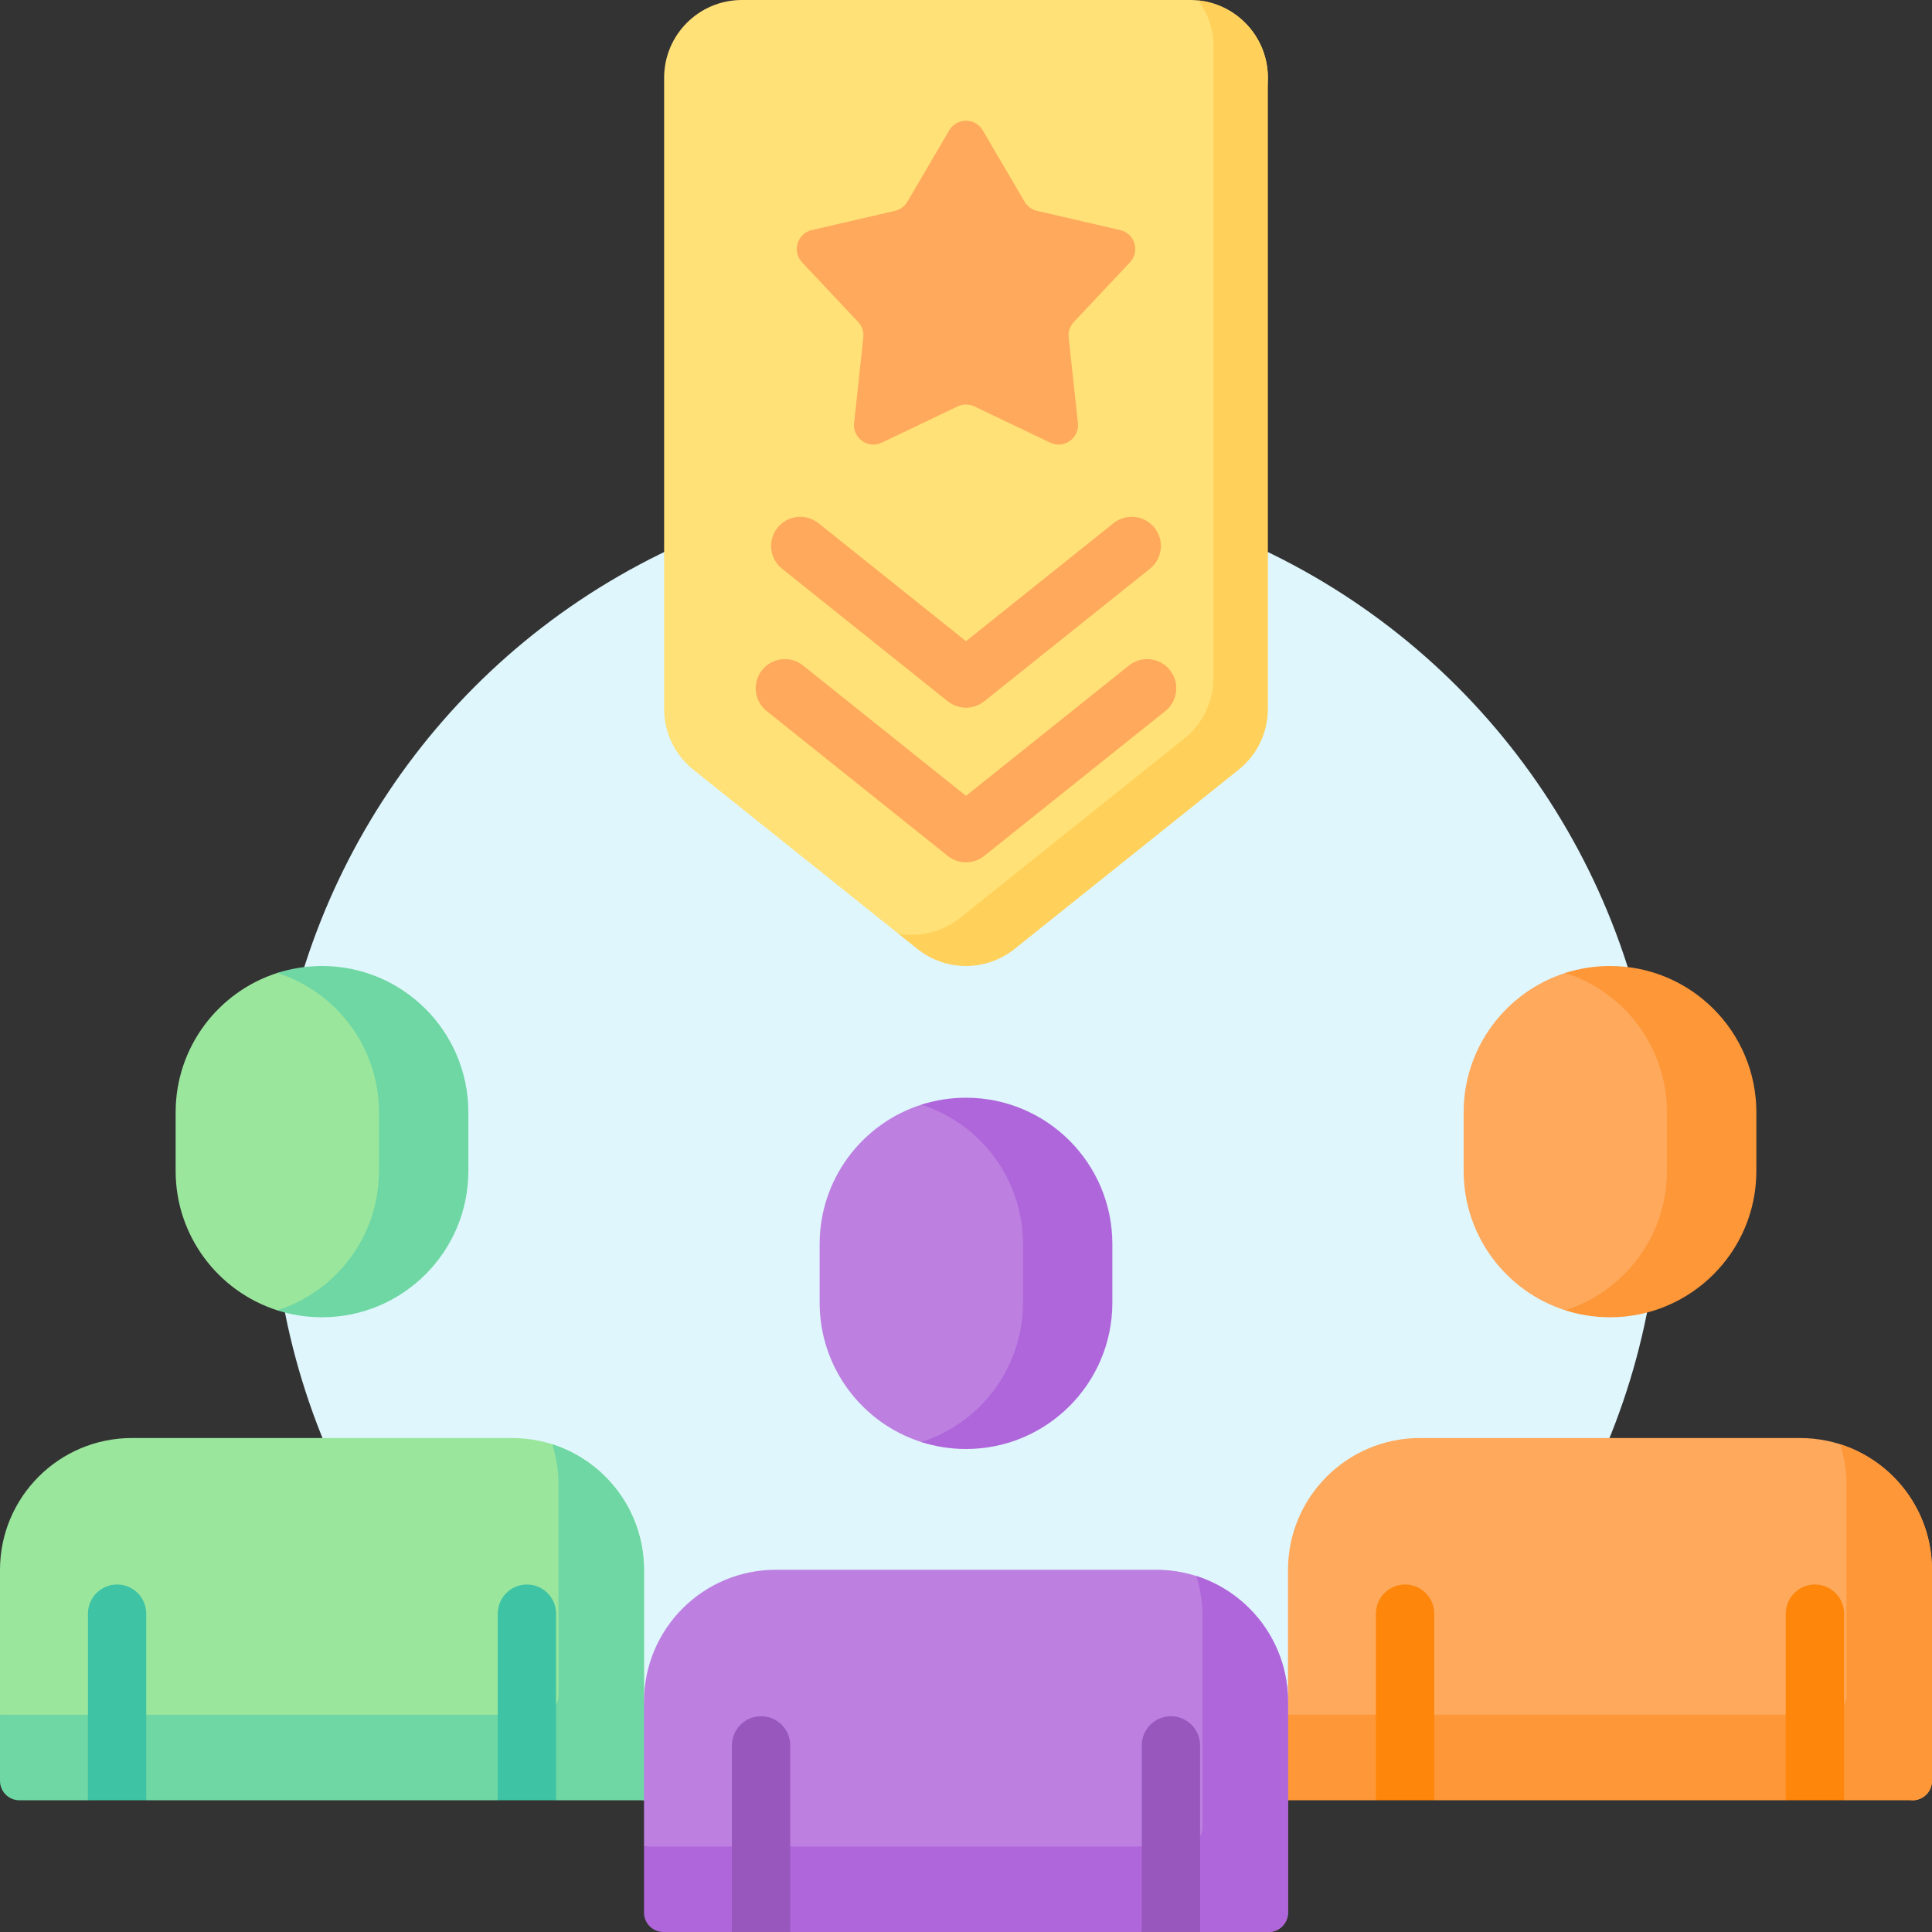 <svg xmlns="http://www.w3.org/2000/svg" id="Capa_1" viewBox="0 0 512 512"><rect x="0" y="0" width="512" height="512" fill="#333333" stroke="none"/><g><circle cx="256" cy="312" fill="#dff6fd" r="184"></circle><path d="m170.667 477.091-170.667-22.664v-38.372c0-19.31 15.654-34.964 34.964-34.964h100.739c19.31 0 34.964 15.654 34.964 34.964v34.909l5.333 13.036z" fill="#9be69d"></path><path d="m170.667 450.964v-34.909c0-15.597-10.213-28.808-24.316-33.312 1.072 3.357 1.652 6.935 1.652 10.648v55.885c0 2.845-2.306 5.151-5.151 5.151h-142.852v17.513c0 2.845 2.306 5.151 5.151 5.151h18.153l7.726-10.302 7.726 10.302h93.154l7.726-10.302 7.726 10.302h23.304l5.334-13.091z" fill="#6fd7a3"></path><path d="m341.333 454.427 165.516 22.664c2.845 0 5.151-2.306 5.151-5.151v-55.885c0-19.31-15.654-34.964-34.964-34.964h-100.739c-19.31 0-34.964 15.654-34.964 34.964v34.909l-5.333 2.405z" fill="#fea95c"></path><path d="m487.684 382.743c1.072 3.357 1.652 6.935 1.652 10.648v55.885c0 2.845-2.306 5.151-5.151 5.151h-144.268l-3.917 9.573 5.333 13.091h23.304l7.726-10.302 7.726 10.302h93.154l7.726-10.302 7.726 10.302h18.153c2.845 0 5.151-2.306 5.151-5.151v-55.885c.001-15.597-10.212-28.808-24.315-33.312z" fill="#fe9738"></path><path d="m336.182 512-165.516-22.664v-38.372c0-19.31 15.654-34.964 34.964-34.964h100.74c19.31 0 34.964 15.654 34.964 34.964v55.885c-.001 2.845-2.307 5.151-5.152 5.151z" fill="#bd80e1"></path><path d="m317.018 417.652c1.072 3.357 1.652 6.935 1.652 10.648v55.885c0 2.845-2.306 5.151-5.151 5.151h-142.852v17.513c0 2.845 2.306 5.151 5.151 5.151h18.153l7.726-10.302 7.727 10.302h93.153l7.726-10.302 7.726 10.302h18.153c2.845 0 5.151-2.306 5.151-5.151v-55.885c0-15.597-10.213-28.808-24.315-33.312z" fill="#af66da"></path><path d="m88 343.005c-4.132 0-10.779 5.44-14.514 4.243-15.628-5.007-26.941-19.655-26.941-36.945v-15.515c0-17.29 11.313-31.938 26.941-36.945 3.735-1.197 9.068 1.697 13.2 1.697 21.422 0 31.129 14.155 31.129 35.576l-.847 16.884c0 21.422-7.546 31.005-28.968 31.005z" fill="#9be69d"></path><path d="m258.667 377.915c-4.132 0-10.779 5.44-14.514 4.243-15.628-5.007-26.941-19.655-26.941-36.945v-15.515c0-17.29 11.313-31.938 26.941-36.945 3.735-1.197 9.068 1.697 13.2 1.697 21.422 0 31.129 14.155 31.129 35.576l-.847 16.883c0 21.423-7.546 31.006-28.968 31.006z" fill="#bd80e1"></path><path d="m429.334 343.006c-4.132 0-10.779 5.44-14.514 4.243-15.628-5.007-26.941-19.655-26.941-36.945v-15.515c0-17.29 11.313-31.938 26.941-36.945 3.734-1.197 9.068 1.697 13.2 1.697 21.422 0 31.129 14.155 31.129 35.576l-.847 16.883c0 21.423-7.546 31.006-28.968 31.006z" fill="#fea95c"></path><path d="m256 290.909c-4.132 0-8.113.647-11.847 1.843 15.628 5.007 26.941 19.655 26.941 36.945v15.515c0 17.29-11.313 31.937-26.941 36.945 3.734 1.196 7.715 1.843 11.847 1.843 21.422 0 38.788-17.366 38.788-38.788v-15.515c0-21.422-17.366-38.788-38.788-38.788z" fill="#af66da"></path><path d="m85.333 256c-4.132 0-8.113.647-11.847 1.843 15.628 5.007 26.941 19.654 26.941 36.945v15.515c0 17.29-11.313 31.937-26.941 36.945 3.735 1.197 7.715 1.843 11.847 1.843 21.422 0 38.788-17.366 38.788-38.788v-15.515c0-21.422-17.366-38.788-38.788-38.788z" fill="#6fd7a3"></path><path d="m426.667 256c-4.132 0-8.113.647-11.847 1.843 15.628 5.007 26.941 19.654 26.941 36.945v15.515c0 17.29-11.313 31.937-26.941 36.945 3.734 1.197 7.715 1.843 11.847 1.843 21.422 0 38.788-17.366 38.788-38.788v-15.515c-.001-21.422-17.366-38.788-38.788-38.788z" fill="#fe9738"></path><path d="m318.712 201.602-63.86 45.103c-4.956 3.5-11.496 3.797-16.748.759l-54.37-43.496c-4.887-3.91-7.733-9.83-7.733-16.089v-167.275c-.001-11.379 9.224-20.604 20.603-20.604h118.793c11.378 0 20.603 9.225 20.603 20.604l-8.78 166.945c0 6.258-3.621 10.143-8.508 14.053z" fill="#ffe177"></path><path d="m317.54.11c2.537 3.424 4.037 7.663 4.037 12.252v167.276c0 6.259-2.845 12.179-7.733 16.089l-59.396 47.517c-4.723 3.778-10.694 5.185-16.346 4.22l5.026 4.021c7.525 6.02 18.217 6.02 25.742 0l59.396-47.517c4.888-3.91 7.733-9.83 7.733-16.089v-167.275c.001-10.656-8.087-19.421-18.459-20.494z" fill="#ffd15b"></path><path d="m260.443 34.546 11.092 18.918c.716 1.221 1.903 2.094 3.282 2.413l22.04 5.099c3.872.896 5.314 5.653 2.591 8.547l-14.873 15.812c-1.03 1.095-1.531 2.587-1.369 4.082l2.449 22.69c.433 4.01-3.703 6.94-7.342 5.2l-20.092-9.603c-1.405-.671-3.038-.671-4.442 0l-20.092 9.603c-3.639 1.739-7.775-1.19-7.342-5.2l2.449-22.69c.161-1.495-.339-2.986-1.369-4.082l-14.873-15.812c-2.723-2.895-1.281-7.652 2.591-8.547l22.04-5.099c1.379-.319 2.566-1.192 3.282-2.413l11.092-18.918c1.99-3.395 6.896-3.395 8.886 0z" fill="#fea95c"></path><path d="m193.971 512v-49.455c0-4.267 3.459-7.726 7.726-7.726 4.268 0 7.726 3.459 7.726 7.726v49.455z" fill="#9857bd"></path><path d="m302.576 512v-49.455c0-4.267 3.459-7.726 7.726-7.726s7.726 3.459 7.726 7.726v49.455z" fill="#9857bd"></path><path d="m23.304 477.091v-49.455c0-4.267 3.459-7.726 7.726-7.726s7.726 3.459 7.726 7.726v49.455z" fill="#3ec3a4"></path><path d="m131.91 477.091v-49.455c0-4.267 3.459-7.726 7.726-7.726 4.268 0 7.726 3.459 7.726 7.726v49.455z" fill="#3ec3a4"></path><path d="m364.637 477.091v-49.455c0-4.267 3.459-7.726 7.726-7.726s7.726 3.459 7.726 7.726v49.455z" fill="#fe860a"></path><path d="m473.243 477.091v-49.455c0-4.267 3.459-7.726 7.726-7.726s7.726 3.459 7.726 7.726v49.455z" fill="#fe860a"></path><g fill="#fea95c"><path d="m256 228.528c-1.708 0-3.415-.564-4.827-1.693l-48-38.4c-3.332-2.665-3.872-7.528-1.206-10.86 2.666-3.333 7.528-3.873 10.86-1.207l43.173 34.539 43.173-34.539c3.332-2.667 8.194-2.125 10.86 1.207s2.126 8.194-1.206 10.86l-48 38.4c-1.412 1.129-3.119 1.693-4.827 1.693z"></path><path d="m256 187.548c-1.708 0-3.415-.564-4.827-1.693l-43.922-35.137c-3.332-2.665-3.872-7.528-1.206-10.86 2.665-3.333 7.528-3.873 10.86-1.207l39.095 31.277 39.095-31.276c3.333-2.667 8.195-2.126 10.86 1.207 2.666 3.332 2.126 8.194-1.206 10.86l-43.922 35.137c-1.412 1.128-3.119 1.692-4.827 1.692z"></path></g></g><g></g><g></g><g></g><g></g><g></g><g></g><g></g><g></g><g></g><g></g><g></g><g></g><g></g><g></g><g></g></svg>